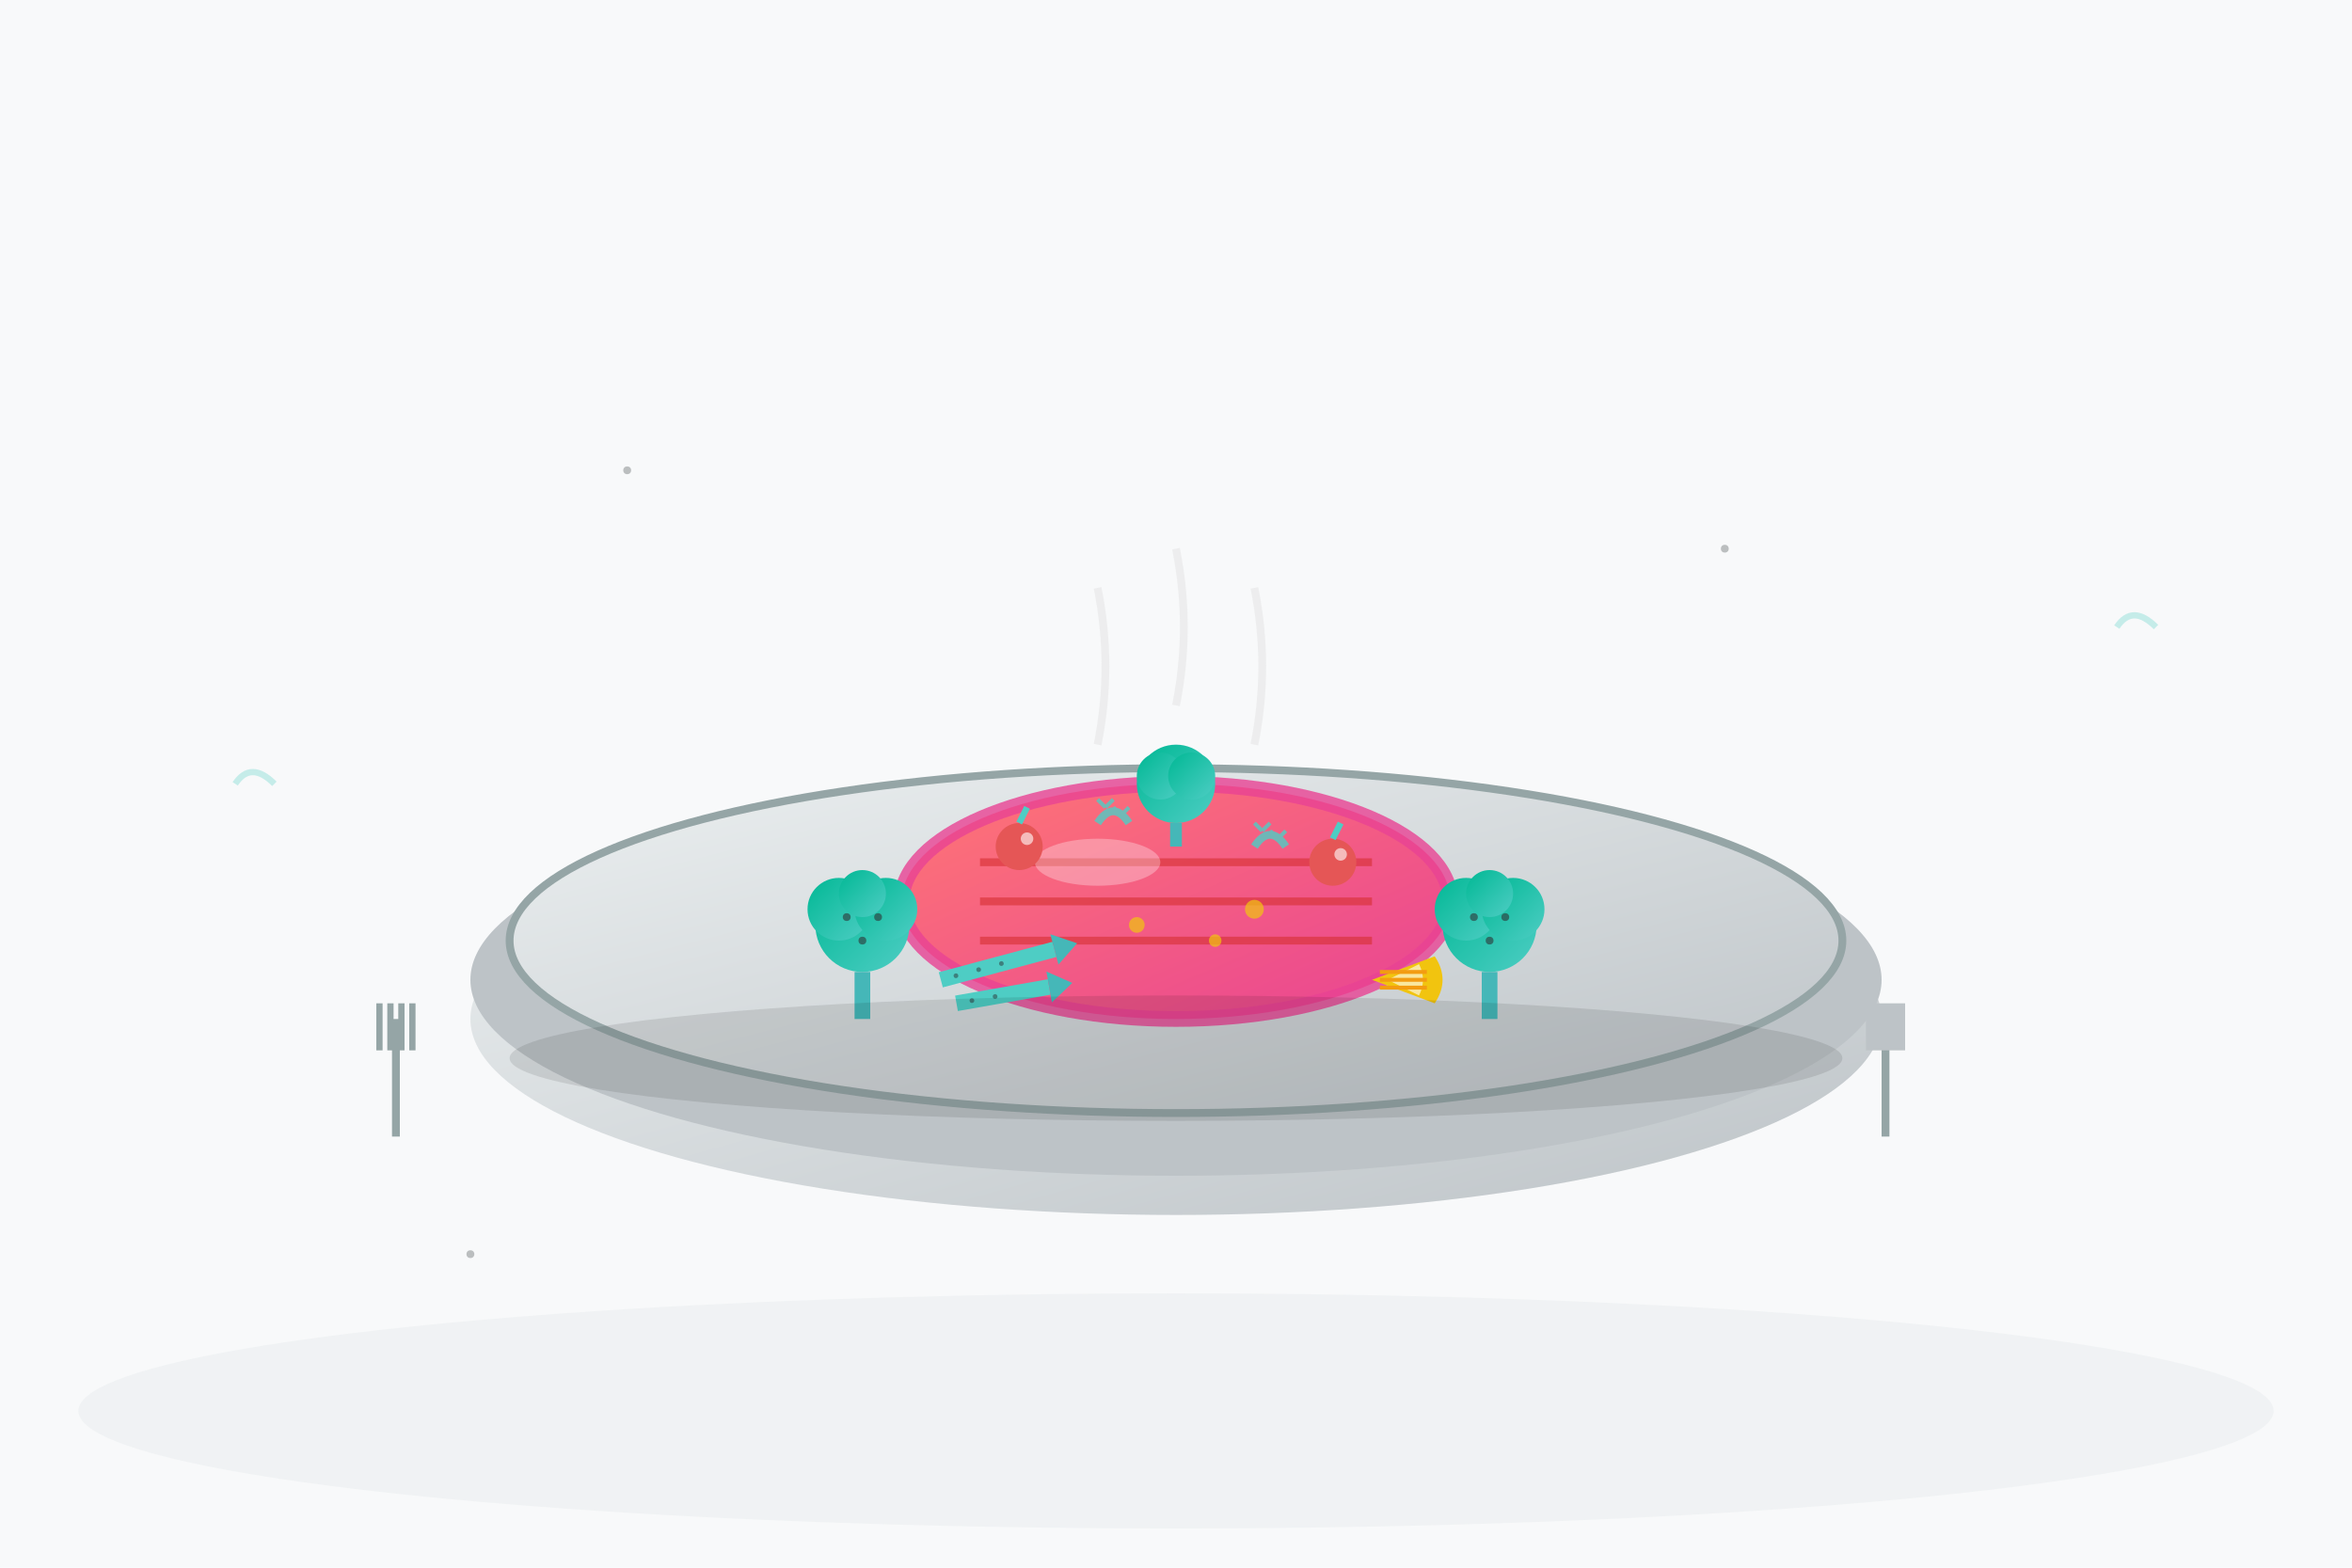 <svg width="300" height="200" viewBox="0 0 300 200" fill="none" xmlns="http://www.w3.org/2000/svg">
  <defs>
    <linearGradient id="plate-gradient" x1="0%" y1="0%" x2="100%" y2="100%">
      <stop offset="0%" stop-color="#ecf0f1"/>
      <stop offset="100%" stop-color="#bdc3c7"/>
    </linearGradient>
    <linearGradient id="salmon-gradient" x1="0%" y1="0%" x2="100%" y2="100%">
      <stop offset="0%" stop-color="#ff7675"/>
      <stop offset="100%" stop-color="#e84393"/>
    </linearGradient>
    <linearGradient id="broccoli-gradient" x1="0%" y1="0%" x2="100%" y2="100%">
      <stop offset="0%" stop-color="#00b894"/>
      <stop offset="100%" stop-color="#4ecdc4"/>
    </linearGradient>
  </defs>
  
  <!-- Background -->
  <rect width="300" height="200" fill="#f8f9fa"/>
  
  <!-- Table surface -->
  <ellipse cx="150" cy="180" rx="140" ry="15" fill="#e9ecef" opacity="0.5"/>
  
  <!-- Plate -->
  <ellipse cx="150" cy="130" rx="90" ry="25" fill="url(#plate-gradient)"/>
  <ellipse cx="150" cy="125" rx="90" ry="25" fill="#bdc3c7"/>
  <ellipse cx="150" cy="120" rx="85" ry="22" fill="url(#plate-gradient)"/>
  
  <!-- Plate rim -->
  <ellipse cx="150" cy="120" rx="85" ry="22" fill="none" stroke="#95a5a6" stroke-width="1"/>
  
  <!-- Salmon fillet -->
  <g>
    <!-- Main salmon piece -->
    <ellipse cx="150" cy="115" rx="35" ry="15" fill="url(#salmon-gradient)"/>
    
    <!-- Salmon texture/grill marks -->
    <path d="M125 110 L175 110" stroke="#d63031" stroke-width="1" opacity="0.6"/>
    <path d="M125 115 L175 115" stroke="#d63031" stroke-width="1" opacity="0.6"/>
    <path d="M125 120 L175 120" stroke="#d63031" stroke-width="1" opacity="0.6"/>
    
    <!-- Salmon highlight -->
    <ellipse cx="140" cy="110" rx="8" ry="3" fill="#fff" opacity="0.3"/>
    
    <!-- Cooked edges -->
    <ellipse cx="150" cy="115" rx="35" ry="15" fill="none" stroke="#e84393" stroke-width="2" opacity="0.8"/>
  </g>
  
  <!-- Broccoli florets -->
  <g>
    <!-- Left broccoli -->
    <g transform="translate(110,118)">
      <circle cx="0" cy="0" r="6" fill="url(#broccoli-gradient)"/>
      <circle cx="-3" cy="-2" r="4" fill="url(#broccoli-gradient)"/>
      <circle cx="3" cy="-2" r="4" fill="url(#broccoli-gradient)"/>
      <circle cx="0" cy="-4" r="3" fill="url(#broccoli-gradient)"/>
      <path d="M0 6 L0 12" stroke="#45b7b8" stroke-width="2"/>
      
      <!-- Broccoli texture -->
      <g opacity="0.6">
        <circle cx="-2" cy="-1" r="0.5" fill="#2d3436"/>
        <circle cx="2" cy="-1" r="0.5" fill="#2d3436"/>
        <circle cx="0" cy="2" r="0.5" fill="#2d3436"/>
      </g>
    </g>
    
    <!-- Right broccoli -->
    <g transform="translate(190,118)">
      <circle cx="0" cy="0" r="6" fill="url(#broccoli-gradient)"/>
      <circle cx="-3" cy="-2" r="4" fill="url(#broccoli-gradient)"/>
      <circle cx="3" cy="-2" r="4" fill="url(#broccoli-gradient)"/>
      <circle cx="0" cy="-4" r="3" fill="url(#broccoli-gradient)"/>
      <path d="M0 6 L0 12" stroke="#45b7b8" stroke-width="2"/>
      
      <!-- Broccoli texture -->
      <g opacity="0.6">
        <circle cx="-2" cy="-1" r="0.5" fill="#2d3436"/>
        <circle cx="2" cy="-1" r="0.5" fill="#2d3436"/>
        <circle cx="0" cy="2" r="0.5" fill="#2d3436"/>
      </g>
    </g>
    
    <!-- Top broccoli -->
    <g transform="translate(150,100)">
      <circle cx="0" cy="0" r="5" fill="url(#broccoli-gradient)"/>
      <circle cx="-2" cy="-1" r="3" fill="url(#broccoli-gradient)"/>
      <circle cx="2" cy="-1" r="3" fill="url(#broccoli-gradient)"/>
      <path d="M0 5 L0 8" stroke="#45b7b8" stroke-width="1.5"/>
    </g>
  </g>
  
  <!-- Lemon wedge -->
  <g transform="translate(175,125)">
    <path d="M0 0 L8 -3 Q10 0, 8 3 Z" fill="#f1c40f"/>
    <path d="M2 0 L6 -2 Q7 0, 6 2 Z" fill="#fff" opacity="0.6"/>
    <path d="M1 -1 L7 -1" stroke="#f39c12" stroke-width="0.5"/>
    <path d="M1 0 L7 0" stroke="#f39c12" stroke-width="0.5"/>
    <path d="M1 1 L7 1" stroke="#f39c12" stroke-width="0.5"/>
  </g>
  
  <!-- Asparagus spears -->
  <g>
    <g transform="translate(120,125) rotate(-15)">
      <rect x="0" y="-1" width="15" height="2" fill="#4ecdc4"/>
      <path d="M15 -2 L18 0 L15 2 Z" fill="#45b7b8"/>
      <circle cx="2" cy="0" r="0.3" fill="#2d3436" opacity="0.5"/>
      <circle cx="5" cy="0" r="0.3" fill="#2d3436" opacity="0.5"/>
      <circle cx="8" cy="0" r="0.3" fill="#2d3436" opacity="0.5"/>
    </g>
    
    <g transform="translate(122,128) rotate(-10)">
      <rect x="0" y="-1" width="12" height="2" fill="#4ecdc4"/>
      <path d="M12 -2 L15 0 L12 2 Z" fill="#45b7b8"/>
      <circle cx="2" cy="0" r="0.3" fill="#2d3436" opacity="0.5"/>
      <circle cx="5" cy="0" r="0.3" fill="#2d3436" opacity="0.5"/>
    </g>
  </g>
  
  <!-- Cherry tomatoes -->
  <g>
    <circle cx="130" cy="108" r="3" fill="#e55656"/>
    <circle cx="170" cy="110" r="3" fill="#e55656"/>
    <path d="M130 105 L131 103" stroke="#4ecdc4" stroke-width="0.8"/>
    <path d="M170 107 L171 105" stroke="#4ecdc4" stroke-width="0.8"/>
    <circle cx="131" cy="107" r="0.8" fill="#fff" opacity="0.6"/>
    <circle cx="171" cy="109" r="0.8" fill="#fff" opacity="0.6"/>
  </g>
  
  <!-- Herbs (dill) -->
  <g opacity="0.8">
    <path d="M140 105 Q142 102, 144 105" stroke="#4ecdc4" stroke-width="1" fill="none"/>
    <path d="M141 103 L140 102" stroke="#4ecdc4" stroke-width="0.5"/>
    <path d="M141 103 L142 102" stroke="#4ecdc4" stroke-width="0.5"/>
    <path d="M143 104 L142 103" stroke="#4ecdc4" stroke-width="0.5"/>
    <path d="M143 104 L144 103" stroke="#4ecdc4" stroke-width="0.5"/>
    
    <path d="M160 108 Q162 105, 164 108" stroke="#4ecdc4" stroke-width="1" fill="none"/>
    <path d="M161 106 L160 105" stroke="#4ecdc4" stroke-width="0.5"/>
    <path d="M161 106 L162 105" stroke="#4ecdc4" stroke-width="0.5"/>
    <path d="M163 107 L162 106" stroke="#4ecdc4" stroke-width="0.5"/>
    <path d="M163 107 L164 106" stroke="#4ecdc4" stroke-width="0.5"/>
  </g>
  
  <!-- Olive oil drops -->
  <g opacity="0.7">
    <circle cx="145" cy="118" r="1" fill="#f1c40f"/>
    <circle cx="155" cy="120" r="0.8" fill="#f1c40f"/>
    <circle cx="160" cy="116" r="1.2" fill="#f1c40f"/>
  </g>
  
  <!-- Knife and fork -->
  <g transform="translate(50,130)">
    <!-- Fork -->
    <rect x="0" y="0" width="1" height="15" fill="#95a5a6"/>
    <rect x="-2" y="-2" width="0.8" height="6" fill="#95a5a6"/>
    <rect x="-0.6" y="-2" width="0.8" height="6" fill="#95a5a6"/>
    <rect x="0.8" y="-2" width="0.8" height="6" fill="#95a5a6"/>
    <rect x="2.2" y="-2" width="0.8" height="6" fill="#95a5a6"/>
  </g>
  
  <g transform="translate(240,130)">
    <!-- Knife -->
    <rect x="0" y="0" width="1" height="15" fill="#95a5a6"/>
    <path d="M-2 -2 L3 -2 L3 4 L-2 4 Z" fill="#bdc3c7"/>
  </g>
  
  <!-- Steam from hot food -->
  <g opacity="0.4">
    <path d="M140 95 Q142 85, 140 75" stroke="#ddd" stroke-width="1" fill="none"/>
    <path d="M150 90 Q152 80, 150 70" stroke="#ddd" stroke-width="1" fill="none"/>
    <path d="M160 95 Q162 85, 160 75" stroke="#ddd" stroke-width="1" fill="none"/>
  </g>
  
  <!-- Decorative elements -->
  <g opacity="0.3">
    <!-- Scattered herbs -->
    <path d="M30 100 Q32 97, 35 100" stroke="#4ecdc4" stroke-width="0.8" fill="none"/>
    <path d="M270 80 Q272 77, 275 80" stroke="#4ecdc4" stroke-width="0.8" fill="none"/>
    
    <!-- Pepper specks -->
    <circle cx="80" cy="60" r="0.5" fill="#2d3436"/>
    <circle cx="220" cy="70" r="0.5" fill="#2d3436"/>
    <circle cx="60" cy="160" r="0.5" fill="#2d3436"/>
  </g>
  
  <!-- Plate shadow -->
  <ellipse cx="150" cy="135" rx="85" ry="8" fill="#000" opacity="0.1"/>
</svg>
